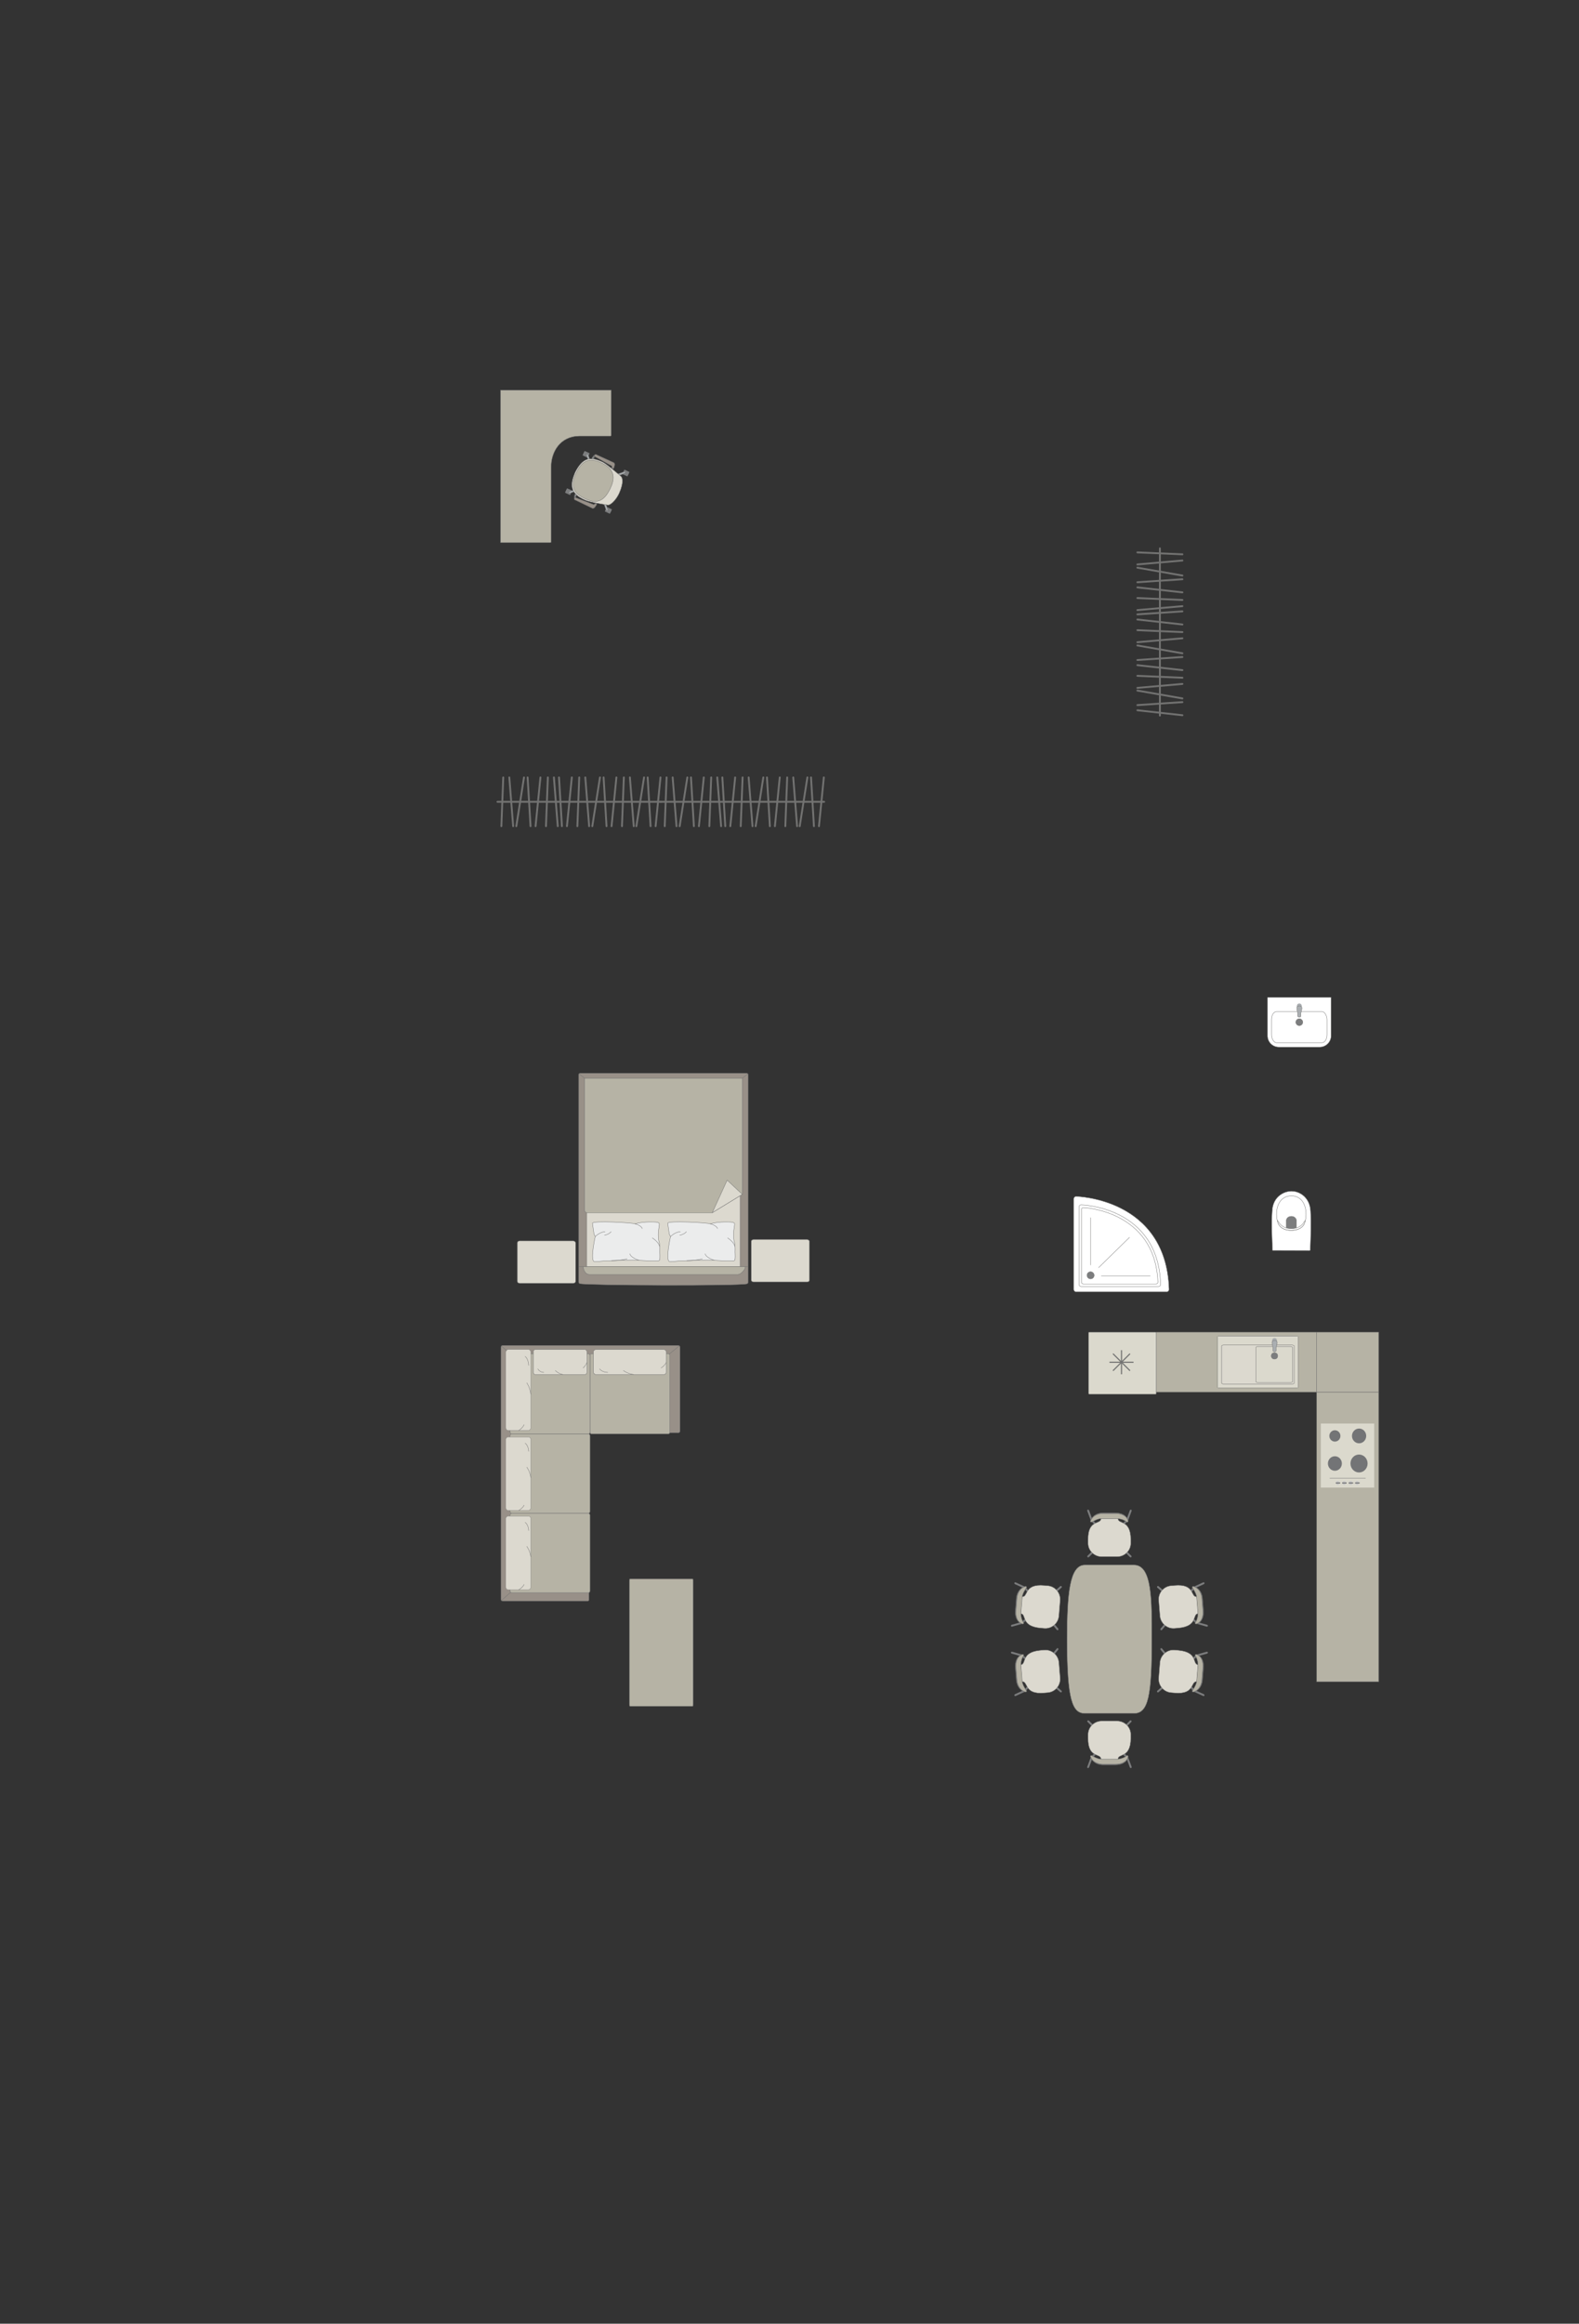 <?xml version="1.0" encoding="UTF-8"?>
<!DOCTYPE svg PUBLIC "-//W3C//DTD SVG 1.1//EN" "http://www.w3.org/Graphics/SVG/1.1/DTD/svg11.dtd">
<!-- Creator: CorelDRAW -->
<svg xmlns="http://www.w3.org/2000/svg" xml:space="preserve" width="149.013mm" height="219.202mm" version="1.1" style="shape-rendering:geometricPrecision; text-rendering:geometricPrecision; image-rendering:optimizeQuality; fill-rule:evenodd; clip-rule:evenodd"
viewBox="0 0 14274.89 20998.67"
 xmlns:xlink="http://www.w3.org/1999/xlink"
 xmlns:xodm="http://www.corel.com/coreldraw/odm/2003">
 <rect x="0" y="0" width="14274.89" height="20998.67" fill="#333333" stroke="none"/>
 <defs>
  <style type="text/css">
   <![CDATA[
    .str4 {stroke:#727271;stroke-width:10.14;stroke-miterlimit:22.926}
    .str1 {stroke:#727271;stroke-width:3.37;stroke-miterlimit:22.926}
    .str2 {stroke:#727271;stroke-width:3.37;stroke-linejoin:round;stroke-miterlimit:22.926}
    .str0 {stroke:#727271;stroke-width:3.37;stroke-linecap:round;stroke-miterlimit:22.926}
    .str3 {stroke:#727271;stroke-width:3.37;stroke-linecap:round;stroke-linejoin:round;stroke-miterlimit:22.926}
    .str5 {stroke:#727271;stroke-width:16.89;stroke-linecap:round;stroke-linejoin:round;stroke-miterlimit:22.926}
    .fil2 {fill:none}
    .fil7 {fill:#EBECEC}
    .fil4 {fill:#DCD9CF}
    .fil10 {fill:#C8C8C8}
    .fil5 {fill:#B6B3A5}
    .fil3 {fill:#AAAEB1}
    .fil6 {fill:#989088}
    .fil1 {fill:#7C7D7E}
    .fil9 {fill:#737476}
    .fil8 {fill:#DBD9CD}
    .fil0 {fill:white}
   ]]>
  </style>
 </defs>
 <g id="мебель">
  <g id="_2999299895600">
   <path class="fil0 str0" d="M9728.64 11673.96l818.2 0c12.1,0 21.98,-9.89 21.98,-21.99 0,0 0,0 0,0 -25.36,-826.66 -840.18,-840.18 -840.18,-840.18l0 0c-12.1,0 -21.99,9.9 -21.99,21.98l0 818.2c0,12.1 9.89,21.99 21.99,21.99z"/>
   <path class="fil0 str1" d="M9773.6 11625.84l700.39 0c10.36,0 18.81,-8.47 18.81,-18.81 0,0 0,0 0,0 -21.71,-707.65 -719.21,-719.22 -719.21,-719.22l0 0c-10.36,0 -18.81,8.47 -18.81,18.81l0 700.4c0,10.35 8.46,18.81 18.81,18.81z"/>
   <path class="fil0 str1" d="M9794.73 11603.36l655.84 0c9.61,0 17.45,-7.86 17.45,-17.46 0,0 0,0 0,0 -25.21,-647.92 -673.29,-673.49 -673.29,-673.49l0 0c-9.63,0 -17.47,7.88 -17.47,17.48l0 656.01c0,9.58 7.85,17.46 17.47,17.46z"/>
   <circle class="fil1 str1" cx="9859.3" cy="11524.63" r="32.27"/>
   <line class="fil2 str0" x1="9932.06" y1="11454.93" x2="10210.99" y2= "11181.92" />
   <line class="fil2 str0" x1="9956.57" y1="11529.31" x2="10398.65" y2= "11529.31" />
   <line class="fil2 str0" x1="9860.21" y1="11432.11" x2="9860.21" y2= "11003.55" />
  </g>
  <g id="_2999299903280">
   <path class="fil0 str1" d="M11506.26 11300.19l334.18 0.58c2.88,0 4.61,-2.09 4.7,-4.58 4.36,-120.63 9.89,-237.92 3.12,-348 -4.58,-128.33 -98.55,-180.27 -161.93,-183.38 -64.28,-5.9 -181.31,39.08 -185.65,183.38 -8,114.95 -1.1,232 3.11,348 0.14,1.55 0.24,3.97 2.46,3.99z"/>
   <path class="fil0 str1" d="M11560.86 11065.79c38.31,70.91 186.41,70.91 227.24,0 36.03,-71.15 32.13,-252.29 -109.07,-259.6 -152.34,0 -156.55,190.07 -118.16,259.6z"/>
   <path class="fil1 str1" d="M11674.47 11102.86l37.27 0c5.23,-0.02 8.18,-4.32 8.2,-8.43 0.11,-22 0.23,-44.01 0.34,-66.01 -7.15,-50.47 -87.05,-47.62 -91.68,0.41 0.12,21.86 0.26,43.73 0.38,65.59 -0.14,3.99 1.95,8.31 5.66,8.42l39.81 0.02z"/>
   <path class="fil0 str1" d="M11558.5 11039.7l-11.74 -12.47c9.9,49.07 40.66,89.27 127.5,91.74 79.47,-4.4 115.32,-33.49 126.79,-90.64l-11.66 12.92c-19.26,40.91 -67.75,62.34 -114.92,61.62 -44.62,0.8 -95.21,-18.63 -115.98,-63.17z"/>
  </g>
  <g id="_2999299906544">
   <path class="fil0 str1" d="M11931.01 9462.32l-369.92 0c-56.18,0 -102.14,-45.95 -102.14,-102.14l0 -344.83c0,-1.81 1.47,-3.28 3.28,-3.28l568.22 0c1.81,0 3.28,1.47 3.28,3.28l0 344.24c0,56.5 -46.22,102.72 -102.72,102.72z"/>
   <rect class="fil0 str1" x="11494.64" y="9141.89" width="502.19" height="280.36" rx="44.77" ry="71.82"/>
   <ellipse class="fil1 str1" cx="11746.35" cy="9237.2" rx="31.21" ry="31.05"/>
   <g>
    <circle class="fil3 str1" transform="matrix(1.80599E-15 0.08 0.08 -2.48551E-15 11746.4 9090.27)" r="276.7"/>
    <path class="fil3 str1" d="M11731.94 9157.08l0 24.75c0,4.96 5.33,9.01 11.84,9.01l5.13 0c6.51,0 11.84,-4.05 11.84,-9.01l0 -24.86c0,-15.92 26.77,-66.55 -11.84,-66.55l-5.13 0c-36.47,0 -11.84,50.63 -11.84,66.65z"/>
   </g>
  </g>
  <g id="_2999299913888">
   <rect class="fil1 str2" transform="matrix(0.026 -0.055 -0.055 -0.026 5153.63 4473.97)" width="726.58" height="832.2" rx="35.94" ry="35.94"/>
   <rect class="fil1 str2" transform="matrix(0.026 -0.055 -0.055 -0.026 5312.17 4136.32)" width="726.58" height="832.2" rx="35.94" ry="35.94"/>
   <rect class="fil1 str2" transform="matrix(0.026 -0.055 -0.055 -0.026 5513.44 4642.91)" width="726.58" height="832.2" rx="35.94" ry="35.94"/>
   <rect class="fil1 str2" transform="matrix(0.026 -0.055 -0.055 -0.026 5671.97 4305.25)" width="726.58" height="832.2" rx="35.94" ry="35.94"/>
   <rect class="fil1 str2" transform="matrix(0.022 -0.046 -0.047 -0.022 5159.48 4461.51)" width="325.28" height="971.6"/>
   <rect class="fil1 str2" transform="matrix(0.022 -0.046 -0.047 -0.022 5318.02 4123.86)" width="325.28" height="971.6"/>
   <rect class="fil1 str2" transform="matrix(0.022 -0.046 -0.047 -0.022 5677.82 4292.79)" width="325.28" height="971.6"/>
   <rect class="fil1 str2" transform="matrix(0.022 -0.046 -0.047 -0.022 5519.29 4630.45)" width="325.28" height="971.6"/>
   <path class="fil3 str1" d="M5490.18 4614.19l0 0c4.01,-1.45 5.85,-6.52 4.17,-11.3l-21.13 -59.89c-1.7,-4.79 -6.85,-7.34 -10.86,-5.89l0 0c-4.01,1.46 -6.33,6.71 -4.58,11.46l21.99 59.59c1.75,4.76 6.41,7.49 10.42,6.04z"/>
   <path class="fil3 str1" d="M5653.01 4267.4l0 0c1.45,4.01 -1.28,8.67 -6.04,10.43l-59.59 21.99c-4.76,1.75 -10.01,-0.58 -11.46,-4.6l0 0c-1.46,-4.01 1.1,-9.16 5.88,-10.84l59.89 -21.15c4.79,-1.69 9.86,0.15 11.31,4.17z"/>
   <path class="fil3 str1" d="M5306.79 4104.84l0 0c-4.01,1.45 -5.85,6.52 -4.17,11.3l21.14 59.9c1.69,4.78 6.84,7.33 10.85,5.88l0 0c4.01,-1.45 6.34,-6.7 4.58,-11.46l-21.99 -59.59c-1.75,-4.76 -6.41,-7.49 -10.42,-6.04z"/>
   <path class="fil3 str1" d="M5143.83 4451.93l0 0c-1.45,-4.01 1.28,-8.67 6.04,-10.43l59.59 -21.99c4.76,-1.75 10.01,0.58 11.46,4.6l0 0c1.46,4.01 -1.1,9.16 -5.88,10.84l-59.89 21.14c-4.79,1.7 -9.86,-0.14 -11.31,-4.16z"/>
   <path class="fil4 str1" d="M5598.76 4455.49l0 0c42.98,-98.78 28.1,-141.62 14.47,-151.93 -43.18,-36.41 -123.13,-105.54 -161.91,-126.38 -116.77,-57.09 -184.71,-40.46 -251.76,90.88l0 0c-40.15,97.56 -60.34,186.7 90.88,251.76 34.03,15.32 134.8,33.68 204.1,43.77 27.17,3.76 78.46,-50.18 104.23,-108.1z"/>
   <path class="fil5 str1" d="M5517.12 4413.88l0 0c33.12,-70.54 60.6,-165.36 -78.56,-230.71l0 0c-100.68,-47.27 -171.44,-32.9 -228.84,89.35l0 0c-50.1,106.71 -38.69,178.97 77.29,233.42l0 0c97.43,45.75 169.56,36.89 230.11,-92.06z"/>
   <path class="fil6 str1" d="M5378.77 4550.3l15.76 7.41c0,0 -19.7,44.51 -39.86,35.03 -20.17,-9.46 -159.85,-77.03 -159.85,-77.03 -8.55,-4.24 -0.96,-22.74 8.93,-19.01l162 62.63c2.63,1.06 9.57,-0.18 13.02,-9.03z"/>
   <path class="fil1 str2" d="M5203.76 4496.7c0,0 0.72,-11.97 8.78,-24.39l-9.69 -9.77c0,0 -15.4,21.56 -10.37,40.46l11.28 -6.3z"/>
   <path class="fil3 str1" d="M5208.38 4479.93c0,0 -7.13,-6.61 -12.64,-4.18 1.95,-4.8 4.44,-9.19 7.08,-13.18l9.71 9.74 -4.16 7.62z"/>
   <polygon class="fil1 str2" points="5384.92,4544.8 5381.71,4551.68 5392.62,4556.81 5397.17,4547.11 "/>
   <path class="fil6 str1" d="M5530.92 4226.15l15.77 7.4c0,0 21.67,-43.59 1.5,-53.05 -20.17,-9.47 -161.37,-73.78 -161.37,-73.78 -8.73,-3.86 -18.12,13.79 -8.93,19.01l151.67 84.65c2.49,1.35 5.96,7.48 1.35,15.79z"/>
   <path class="fil1 str2" d="M5377.89 4125.71c0,0 -8.58,7.77 -12.98,21.92l-13.72 -1.36c0,0 6.59,-25.06 24.34,-33.26l2.36 12.7z"/>
   <path class="fil3 str1" d="M5367.95 4139.99c0,0 -9.64,-1.26 -11.29,-7.05 -2.44,4.57 -4.07,8.72 -5.45,13.3l13.71 1.4 3.04 -7.64z"/>
   <polygon class="fil1 str2" points="5530.63,4234.4 5533.86,4227.52 5544.77,4232.64 5540.22,4242.34 "/>
  </g>
  <path class="fil5 str2" d="M5525.97 3525.51l-1001.17 0 0 1378.19 448.2 0c5.06,0.1 9.57,-2.32 9.62,-8.03l0 -677.89c0,-132.54 81.04,-275.82 254.25,-277.23l281.43 0c3.55,-0.08 7.56,-2.02 7.67,-5.99l0 -409.05z"/>
  <rect class="fil4 str1" x="6791.15" y="11201.66" width="526.88" height="383.18" rx="20.48" ry="17.02"/>
  <rect class="fil4 str1" x="4676.68" y="11213.66" width="526.88" height="383.18" rx="20.48" ry="17.02"/>
  <g id="_2999299940576">
   <g>
    <path class="fil6 str1" d="M5244.72 11600.23c65.56,16.56 1441.39,21.07 1505.81,1.84 7.3,0 13.27,-9.71 13.27,-16.94l0 -1873.21c0,-7.23 -5.97,-13.16 -13.27,-13.16l-1506.2 0c-7.3,0 -13.27,5.93 -13.27,13.16l0 1735.01 0 138.2c0,7.23 6.36,15.1 13.66,15.1z"/>
    <line class="fil2 str1" x1="5231.06" y1="11447.09" x2="6763.79" y2= "11447.09" />
    <polygon class="fil4 str1" points="6691.63,11447.09 6691.63,9758.98 5304.19,9758.98 5304.19,11447.09 "/>
    <line class="fil2 str1" x1="5234.54" y1="9703.05" x2="5304.19" y2= "9758.98" />
    <line class="fil2 str1" x1="6691.63" y1="9758.98" x2="6760.85" y2= "9703.69" />
    <path class="fil5 str1" d="M5273.69 11447.09c0.35,32.2 19.89,69.08 54.32,70.48l1340.8 0c39.64,-0.54 82.91,-70.48 63.74,-70.48l-1458.86 0z"/>
    <path class="fil5 str1" d="M6710.61 10792.89l0 -1049.28 -1425.21 0 0 1193.17c-0.06,10.88 8.36,21.76 18.79,22.11 461.87,0 673.23,0 1135.1,0 42.52,-26.02 259.1,-158.51 271.32,-166z"/>
    <polygon class="fil4 str2" points="6710.6,10792.88 6573.82,10664.64 6439.28,10958.87 "/>
   </g>
   <g>
    <path class="fil7 str3" d="M6051.79 11400.15c7.58,4.15 55.69,-2.51 83.61,-5.01 0,0 232.69,-9.64 255.49,-8.45 28.86,-2.43 227.74,16.83 248.64,4.57 11.26,-4.15 5.7,-77.43 5.7,-77.43 0,0 3.86,-58.59 -6.79,-92.42 -10.66,-33.84 -5.87,-95.37 -5.87,-95.37 0,0 11.14,-65.28 8.36,-68.05 -1.52,-12.06 -30.94,-14.32 -30.94,-14.32 0,0 -106.41,-8.49 -189.7,15.66 -14.33,-9.99 -390.82,-31.43 -383.73,-4.73l13.65 96.38 11.45 23.76c0,0 -47.46,211.75 -9.86,225.43z"/>
    <path class="fil2 str3" d="M6375.71 11330.45c5.37,35.52 83.22,58.28 83.22,58.28"/>
    <path class="fil2 str3" d="M6578.14 11186.85c60.84,39.72 65.27,76.8 65.27,76.8"/>
    <path class="fil2 str3" d="M6487.35 11102.05c-13.78,-32.25 -67.07,-42.73 -67.07,-42.73"/>
    <path class="fil2 str3" d="M6061.65 11174.72c43.56,-43.64 88.76,-44.56 88.76,-44.56"/>
    <path class="fil2 str3" d="M6145.7 11162.61c46.81,-10.98 59.18,-32.47 59.18,-32.47"/>
    <path class="fil2 str3" d="M6209.12 11392.2c83.04,0.3 140.92,-17.4 140.92,-17.4"/>
   </g>
   <g>
    <path class="fil7 str3" d="M5371.24 11400.15c7.58,4.15 55.69,-2.51 83.61,-5.01 0,0 232.69,-9.64 255.49,-8.45 28.86,-2.43 227.74,16.83 248.64,4.57 11.26,-4.15 5.7,-77.43 5.7,-77.43 0,0 3.86,-58.59 -6.79,-92.42 -10.66,-33.84 -5.87,-95.37 -5.87,-95.37 0,0 11.14,-65.28 8.36,-68.05 -1.52,-12.06 -30.94,-14.32 -30.94,-14.32 0,0 -106.41,-8.49 -189.7,15.66 -14.33,-9.99 -390.82,-31.43 -383.73,-4.73l13.65 96.38 11.45 23.76c0,0 -47.46,211.75 -9.86,225.43z"/>
    <path class="fil2 str3" d="M5695.16 11330.45c5.37,35.52 83.22,58.28 83.22,58.28"/>
    <path class="fil2 str3" d="M5897.59 11186.85c60.84,39.72 65.27,76.8 65.27,76.8"/>
    <path class="fil2 str3" d="M5806.79 11102.05c-13.78,-32.25 -67.07,-42.73 -67.07,-42.73"/>
    <path class="fil2 str3" d="M5381.09 11174.72c43.56,-43.64 88.76,-44.56 88.76,-44.56"/>
    <path class="fil2 str3" d="M5465.14 11162.61c46.81,-10.98 59.18,-32.47 59.18,-32.47"/>
    <path class="fil2 str3" d="M5528.56 11392.2c83.04,0.3 140.92,-17.4 140.92,-17.4"/>
   </g>
  </g>
  <g id="_2999300080672">
   <path class="fil6 str1" d="M6131.25 12158.12l-1585.78 0c-9.15,0 -16.62,7.57 -16.62,16.62l0 2277.02c0,10.02 6.56,16.62 16.62,16.62l768.95 0c5.8,-0.29 8.83,-5.72 8.89,-10.36l-0.12 -1511.87 808.07 1.92c9.08,0.01 16.62,-7.47 16.62,-16.62l0 -756.71c0,-9.15 -7.47,-16.62 -16.62,-16.62z"/>
   <rect class="fil5 str1" x="5333.73" y="12233.4" width="721.77" height="723.65" rx="9.95" ry="16.26"/>
   <line class="fil2 str1" x1="6141.6" y1="12161.93" x2="6048.77" y2= "12237.5" />
   <line class="fil2 str1" x1="4532.85" y1="12163.99" x2="4618.65" y2= "12237.53" />
   <g>
    <rect class="fil4 str0" x="5364.58" y="12195.24" width="659.27" height="225.79" rx="22.84" ry="20.87"/>
    <path class="fil2 str0" d="M5636.13 12385.17c0,0 34.16,28.37 92.84,35.87"/>
    <path class="fil2 str0" d="M6023.86 12312.54c0,0 -20.35,35.11 -47.16,48.24"/>
    <path class="fil2 str0" d="M5493.84 12401.89c0,0 -51.12,-0.57 -72.92,-31.68"/>
   </g>
   <path class="fil5 str1" d="M5317.53 12957.05l-689.32 0c-8.88,0 -16.13,7.25 -16.13,16.13l0 686.2c0,8.88 7.25,16.13 16.13,16.13l689.51 0c8.88,0 16.13,-7.25 16.13,-16.13l0 -686c0,-8.99 -7.34,-16.32 -16.32,-16.32z"/>
   <line class="fil2 str1" x1="4615.95" y1="14389.23" x2="4532.88" y2= "14463.31" />
   <path class="fil5 str1" d="M5317.73 13675.51l-689.52 0c-8.88,0 -16.13,7.25 -16.13,16.13l0 686.2c0,8.88 7.25,16.13 16.13,16.13l689.51 0c8.88,0 16.13,-7.25 16.13,-16.13l0 -686.21c0,-8.87 -7.25,-16.12 -16.12,-16.12z"/>
   <g>
    <rect class="fil4 str0" transform="matrix(1.78927E-14 -0.696 0.63 1.71718E-14 4572.64 14366.1)" width="956.71" height="358.64" rx="33.15" ry="33.15"/>
    <path class="fil2 str0" d="M4762.57 13974.65c0,0 28.37,34.5 35.87,93.74"/>
    <path class="fil2 str0" d="M4689.93 14366.12c0,0 35.11,-20.55 48.24,-47.61"/>
    <path class="fil2 str0" d="M4779.28 13830.99c0,0 -0.57,-51.61 -31.68,-73.62"/>
   </g>
   <rect class="fil5 str1" x="4611.96" y="12233.4" width="721.77" height="723.65" rx="9.95" ry="16.26"/>
   <g>
    <rect class="fil4 str0" transform="matrix(1.78927E-14 -0.694 0.63 1.71345E-14 4572.64 13649.3)" width="956.71" height="358.64" rx="33.15" ry="33.15"/>
    <path class="fil2 str0" d="M4762.57 13258.73c0,0 28.37,34.42 35.87,93.53"/>
    <path class="fil2 str0" d="M4689.93 13649.34c0,0 35.11,-20.5 48.24,-47.51"/>
    <path class="fil2 str0" d="M4779.28 13115.38c0,0 -0.57,-51.49 -31.68,-73.46"/>
   </g>
   <g>
    <rect class="fil4 str0" transform="matrix(1.78927E-14 -0.765 0.63 1.88733E-14 4572.64 12926.8)" width="956.71" height="358.64" rx="33.15" ry="33.15"/>
    <path class="fil2 str0" d="M4762.57 12496.58c0,0 28.37,37.91 35.87,103.02"/>
    <path class="fil2 str0" d="M4689.93 12926.84c0,0 35.11,-22.59 48.24,-52.33"/>
    <path class="fil2 str0" d="M4779.28 12338.68c0,0 -0.57,-56.71 -31.68,-80.91"/>
   </g>
   <g>
    <rect class="fil4 str0" x="4821.16" y="12195.24" width="485.11" height="225.79" rx="16.81" ry="20.87"/>
    <path class="fil2 str0" d="M5020.97 12385.17c0,0 25.14,28.37 68.31,35.87"/>
    <path class="fil2 str0" d="M5306.27 12312.54c0,0 -14.97,35.11 -34.7,48.24"/>
    <path class="fil2 str0" d="M4916.27 12401.89c0,0 -37.61,-0.57 -53.66,-31.68"/>
   </g>
  </g>
  <rect class="fil5 str2" x="5690.93" y="14268.66" width="574.78" height="1149.55" rx="2.44" ry="19.5"/>
  <g id="_2999300093632">
   <path class="fil5 str2" d="M9646.5 14814.87l0 0c0,-415.88 23.83,-672.67 160.87,-672.67l444.63 0c164.68,0 160.86,319.05 160.86,669.86l0 0c0,512.54 -31.23,671.28 -160.86,671.28l-444.63 0c-112.76,0 -160.87,-121.11 -160.87,-668.47z"/>
   <g>
    <g>
     <rect class="fil1 str3" transform="matrix(-0.091 0.109 0.107 0.093 9536.29 15226.3)" width="118.28" height="620.98" rx="59.14" ry="59.14"/>
     <rect class="fil1 str3" transform="matrix(-0.107 -0.093 0.091 -0.109 9515.82 14969.2)" width="118.28" height="620.98" rx="59.14" ry="59.14"/>
     <rect class="fil1 str3" transform="matrix(-0.091 0.109 0.107 0.093 9240.36 14950.7)" width="118.28" height="620.98" rx="59.14" ry="59.14"/>
     <rect class="fil1 str3" transform="matrix(-0.107 -0.093 0.091 -0.109 9267.27 15288.6)" width="118.28" height="620.98" rx="59.14" ry="59.14"/>
     <rect class="fil1 str3" transform="matrix(-0.037 0.138 0.171 0.048 9141.79 14924)" width="118.28" height="620.98" rx="59.14" ry="59.14"/>
     <rect class="fil1 str3" transform="matrix(-0.059 -0.13 0.161 -0.074 9174.1 15329.7)" width="118.28" height="620.98" rx="59.14" ry="59.14"/>
     <path class="fil4 str3" d="M9239.14 15196.84l-12.37 -153.18c57.55,-2.65 -4.26,-114.25 181.46,-130.41l33.27 -2.65c67.01,-5.34 126.26,45.84 131.66,113.71l11.02 138.43c5.41,67.87 -45,127.76 -112,133.1l-30.33 2.41c-189.89,17.87 -142.83,-107.78 -202.7,-101.41z"/>
     <path class="fil1 str3" d="M9278.23 15276.47c0,0 -36.86,-47.97 -39.42,-79.6 -2.56,-31.62 -12.39,-153.19 -12.39,-153.19 0,0 1.48,-51.34 26.35,-80.7 5.53,-9.52 -4.06,-14.41 -12.87,-11.11 0,0 -68.93,16.03 -60.46,122.58 8.49,106.55 8.21,103.14 8.21,103.14 0,0 1.12,84.68 75.02,109.5 24.32,7.61 15.55,-10.63 15.55,-10.63z"/>
     <path class="fil5 str3" d="M9278.34 15276.46c0,0 -34.39,-48.17 -36.94,-79.79 -2.56,-31.63 -12.38,-153.19 -12.38,-153.19 0,0 1.06,-51.31 23.9,-80.51 5.06,-9.49 -3.84,-14.43 -11.97,-11.19 0,0 -63.68,15.61 -55.2,122.17 8.49,106.55 8.21,103.13 8.21,103.13 0,0 1.54,84.65 70.07,109.9 22.54,7.75 14.31,-10.53 14.31,-10.53z"/>
    </g>
    <g>
     <rect class="fil1 str3" transform="matrix(-0.091 -0.109 0.107 -0.093 9536.29 14399.3)" width="118.28" height="620.98" rx="59.14" ry="59.14"/>
     <rect class="fil1 str3" transform="matrix(-0.107 0.093 0.091 0.109 9515.82 14656.4)" width="118.28" height="620.98" rx="59.14" ry="59.14"/>
     <rect class="fil1 str3" transform="matrix(-0.091 -0.109 0.107 -0.093 9240.36 14674.9)" width="118.28" height="620.98" rx="59.14" ry="59.14"/>
     <rect class="fil1 str3" transform="matrix(-0.107 0.093 0.091 0.109 9267.27 14336.9)" width="118.28" height="620.98" rx="59.14" ry="59.14"/>
     <rect class="fil1 str3" transform="matrix(-0.037 -0.138 0.171 -0.048 9141.79 14701.6)" width="118.28" height="620.98" rx="59.14" ry="59.14"/>
     <rect class="fil1 str3" transform="matrix(-0.059 0.13 0.161 0.074 9174.1 14295.9)" width="118.28" height="620.98" rx="59.14" ry="59.14"/>
     <path class="fil4 str3" d="M9239.14 14428.71l-12.37 153.18c57.55,2.65 -4.26,114.25 181.46,130.41l33.27 2.65c67.01,5.34 126.26,-45.84 131.66,-113.71l11.02 -138.43c5.41,-67.87 -45,-127.76 -112,-133.1l-30.33 -2.41c-189.89,-17.87 -142.83,107.78 -202.7,101.41z"/>
     <path class="fil1 str3" d="M9278.23 14349.09c0,0 -36.86,47.97 -39.42,79.6 -2.56,31.62 -12.39,153.19 -12.39,153.19 0,0 1.48,51.34 26.35,80.7 5.53,9.52 -4.06,14.41 -12.87,11.11 0,0 -68.93,-16.03 -60.46,-122.58 8.49,-106.55 8.21,-103.14 8.21,-103.14 0,0 1.12,-84.68 75.02,-109.5 24.32,-7.61 15.55,10.63 15.55,10.63z"/>
     <path class="fil5 str3" d="M9278.34 14349.1c0,0 -34.39,48.17 -36.94,79.79 -2.56,31.63 -12.38,153.19 -12.38,153.19 0,0 1.06,51.31 23.9,80.51 5.06,9.49 -3.84,14.43 -11.97,11.19 0,0 -63.68,-15.61 -55.2,-122.17 8.49,-106.55 8.21,-103.13 8.21,-103.13 0,0 1.54,-84.65 70.07,-109.9 22.54,-7.75 14.31,10.53 14.31,10.53z"/>
    </g>
   </g>
   <g>
    <g>
     <rect class="fil1 str3" transform="matrix(0.091 0.109 -0.107 0.093 10523.1 15226.3)" width="118.28" height="620.98" rx="59.14" ry="59.14"/>
     <rect class="fil1 str3" transform="matrix(0.107 -0.093 -0.091 -0.109 10543.5 14969.2)" width="118.28" height="620.98" rx="59.14" ry="59.14"/>
     <rect class="fil1 str3" transform="matrix(0.091 0.109 -0.107 0.093 10819 14950.7)" width="118.28" height="620.98" rx="59.14" ry="59.14"/>
     <rect class="fil1 str3" transform="matrix(0.107 -0.093 -0.091 -0.109 10792.1 15288.6)" width="118.28" height="620.98" rx="59.14" ry="59.14"/>
     <rect class="fil1 str3" transform="matrix(0.037 0.138 -0.171 0.048 10917.6 14924)" width="118.28" height="620.98" rx="59.14" ry="59.14"/>
     <rect class="fil1 str3" transform="matrix(0.059 -0.13 -0.161 -0.074 10885.3 15329.7)" width="118.28" height="620.98" rx="59.14" ry="59.14"/>
     <path class="fil4 str3" d="M10820.22 15196.84l12.37 -153.18c-57.55,-2.65 4.26,-114.25 -181.46,-130.41l-33.27 -2.65c-67.01,-5.34 -126.26,45.84 -131.66,113.71l-11.02 138.43c-5.41,67.87 45,127.76 112,133.1l30.33 2.41c189.89,17.87 142.83,-107.78 202.7,-101.41z"/>
     <path class="fil1 str3" d="M10781.13 15276.47c0,0 36.86,-47.97 39.42,-79.6 2.56,-31.62 12.39,-153.19 12.39,-153.19 0,0 -1.48,-51.34 -26.35,-80.7 -5.53,-9.52 4.06,-14.41 12.87,-11.11 0,0 68.93,16.03 60.46,122.58 -8.49,106.55 -8.21,103.14 -8.21,103.14 0,0 -1.12,84.68 -75.02,109.5 -24.32,7.61 -15.55,-10.63 -15.55,-10.63z"/>
     <path class="fil5 str3" d="M10781.02 15276.46c0,0 34.39,-48.17 36.94,-79.79 2.56,-31.63 12.38,-153.19 12.38,-153.19 0,0 -1.06,-51.31 -23.9,-80.51 -5.06,-9.49 3.84,-14.43 11.97,-11.19 0,0 63.68,15.61 55.2,122.17 -8.49,106.55 -8.21,103.13 -8.21,103.13 0,0 -1.54,84.65 -70.07,109.9 -22.54,7.75 -14.31,-10.53 -14.31,-10.53z"/>
    </g>
    <g>
     <rect class="fil1 str3" transform="matrix(0.091 -0.109 -0.107 -0.093 10523.1 14399.3)" width="118.28" height="620.98" rx="59.14" ry="59.14"/>
     <rect class="fil1 str3" transform="matrix(0.107 0.093 -0.091 0.109 10543.5 14656.4)" width="118.28" height="620.98" rx="59.14" ry="59.14"/>
     <rect class="fil1 str3" transform="matrix(0.091 -0.109 -0.107 -0.093 10819 14674.9)" width="118.28" height="620.98" rx="59.14" ry="59.14"/>
     <rect class="fil1 str3" transform="matrix(0.107 0.093 -0.091 0.109 10792.1 14336.9)" width="118.28" height="620.98" rx="59.14" ry="59.14"/>
     <rect class="fil1 str3" transform="matrix(0.037 -0.138 -0.171 -0.048 10917.6 14701.6)" width="118.28" height="620.98" rx="59.14" ry="59.14"/>
     <rect class="fil1 str3" transform="matrix(0.059 0.13 -0.161 0.074 10885.3 14295.9)" width="118.28" height="620.98" rx="59.14" ry="59.14"/>
     <path class="fil4 str3" d="M10820.22 14428.71l12.37 153.18c-57.55,2.65 4.26,114.25 -181.46,130.41l-33.27 2.65c-67.01,5.34 -126.26,-45.84 -131.66,-113.71l-11.02 -138.43c-5.41,-67.87 45,-127.76 112,-133.1l30.33 -2.41c189.89,-17.87 142.83,107.78 202.7,101.41z"/>
     <path class="fil1 str3" d="M10781.13 14349.09c0,0 36.86,47.97 39.42,79.6 2.56,31.62 12.39,153.19 12.39,153.19 0,0 -1.48,51.34 -26.35,80.7 -5.53,9.52 4.06,14.41 12.87,11.11 0,0 68.93,-16.03 60.46,-122.58 -8.49,-106.55 -8.21,-103.14 -8.21,-103.14 0,0 -1.12,-84.68 -75.02,-109.5 -24.32,-7.61 -15.55,10.63 -15.55,10.63z"/>
     <path class="fil5 str3" d="M10781.02 14349.1c0,0 34.39,48.17 36.94,79.79 2.56,31.63 12.38,153.19 12.38,153.19 0,0 -1.06,51.31 -23.9,80.51 -5.06,9.49 3.84,14.43 11.97,11.19 0,0 63.68,-15.61 55.2,-122.17 -8.49,-106.55 -8.21,-103.13 -8.21,-103.13 0,0 -1.54,-84.65 -70.07,-109.9 -22.54,-7.75 -14.31,10.53 -14.31,10.53z"/>
    </g>
   </g>
  </g>
  <g id="_2999298546832">
   <rect class="fil1 str3" transform="matrix(-0.101 -0.1 -0.101 0.1 9900.7 14014.7)" width="118.28" height="620.98" rx="59.14" ry="59.14"/>
   <rect class="fil1 str3" transform="matrix(0.101 -0.1 0.101 0.1 10158.6 14014.7)" width="118.28" height="620.98" rx="59.14" ry="59.14"/>
   <rect class="fil1 str3" transform="matrix(-0.101 -0.1 -0.101 0.1 10198.9 13741.5)" width="118.28" height="620.98" rx="59.14" ry="59.14"/>
   <rect class="fil1 str3" transform="matrix(0.101 -0.1 0.101 0.1 9859.91 13741.5)" width="118.28" height="620.98" rx="59.14" ry="59.14"/>
   <rect class="fil1 str3" transform="matrix(-0.134 -0.048 -0.061 0.166 10233.4 13645.4)" width="118.28" height="620.98" rx="59.14" ry="59.14"/>
   <rect class="fil1 str3" transform="matrix(0.134 -0.048 0.061 0.166 9826.36 13645.4)" width="118.28" height="620.98" rx="59.14" ry="59.14"/>
   <path class="fil4 str3" d="M9953.63 13720.78l153.69 -0.16c-1.94,57.58 114.22,4.81 115.59,191.23l0 33.38c0,67.23 -55.71,122.23 -123.79,122.23l-138.87 0c-68.09,0 -123.8,-55 -123.8,-122.23l0 -30.42c-2.74,-190.71 118.79,-133.84 117.18,-194.03z"/>
   <path class="fil1 str3" d="M9871.16 13753.43c0,0 50.74,-32.93 82.47,-32.98 31.73,-0.04 153.69,-0.18 153.69,-0.18 0,0 51.06,5.55 78.35,32.68 9.06,6.26 14.7,-2.91 12.11,-11.96 0,0 -10.51,-69.99 -117.4,-69.99 -106.9,0 -103.47,0 -103.47,0 0,0 -84.51,-5.6 -115.12,66.09 -9.51,23.64 9.37,16.34 9.37,16.34z"/>
   <path class="fil5 str3" d="M9871.16 13753.54c0,0 50.74,-30.45 82.47,-30.49 31.73,-0.04 153.69,-0.17 153.69,-0.17 0,0 51.06,5.13 78.35,30.21 9.06,5.79 14.7,-2.69 12.11,-11.05 0,0 -10.51,-64.72 -117.4,-64.72 -106.9,0 -103.47,0 -103.47,0 0,0 -84.51,-5.18 -115.12,61.12 -9.51,21.86 9.37,15.11 9.37,15.11z"/>
  </g>
  <g id="_2999298560992">
   <rect class="fil1 str3" transform="matrix(-0.101 0.1 -0.101 -0.1 9900.7 15605)" width="118.28" height="620.98" rx="59.14" ry="59.14"/>
   <rect class="fil1 str3" transform="matrix(0.101 0.1 0.101 -0.1 10158.6 15605)" width="118.28" height="620.98" rx="59.14" ry="59.14"/>
   <rect class="fil1 str3" transform="matrix(-0.101 0.1 -0.101 -0.1 10198.9 15878.1)" width="118.28" height="620.98" rx="59.14" ry="59.14"/>
   <rect class="fil1 str3" transform="matrix(0.101 0.1 0.101 -0.1 9859.91 15878.1)" width="118.28" height="620.98" rx="59.14" ry="59.14"/>
   <rect class="fil1 str3" transform="matrix(-0.134 0.048 -0.061 -0.166 10233.4 15974.2)" width="118.28" height="620.98" rx="59.14" ry="59.14"/>
   <rect class="fil1 str3" transform="matrix(0.134 0.048 0.061 -0.166 9826.36 15974.2)" width="118.28" height="620.98" rx="59.14" ry="59.14"/>
   <path class="fil4 str3" d="M9953.63 15898.84l153.69 0.16c-1.94,-57.58 114.22,-4.81 115.59,-191.23l0 -33.38c0,-67.23 -55.71,-122.23 -123.79,-122.23l-138.87 0c-68.09,0 -123.8,55 -123.8,122.23l0 30.42c-2.74,190.71 118.79,133.84 117.18,194.03z"/>
   <path class="fil1 str3" d="M9871.16 15866.2c0,0 50.74,32.93 82.47,32.98 31.73,0.04 153.69,0.18 153.69,0.18 0,0 51.06,-5.55 78.35,-32.68 9.06,-6.26 14.7,2.91 12.11,11.96 0,0 -10.51,69.99 -117.4,69.99 -106.9,0 -103.47,0 -103.47,0 0,0 -84.51,5.6 -115.12,-66.09 -9.51,-23.64 9.37,-16.34 9.37,-16.34z"/>
   <path class="fil5 str3" d="M9871.16 15866.08c0,0 50.74,30.45 82.47,30.49 31.73,0.04 153.69,0.17 153.69,0.17 0,0 51.06,-5.13 78.35,-30.21 9.06,-5.79 14.7,2.69 12.11,11.05 0,0 -10.51,64.72 -117.4,64.72 -106.9,0 -103.47,0 -103.47,0 0,0 -84.51,5.18 -115.12,-61.12 -9.51,-21.86 9.37,-15.11 9.37,-15.11z"/>
  </g>
  <polygon class="fil5 str2" points="11903.55,15197.54 11903.55,12579.58 12464.34,12579.58 12464.34,15197.54 "/>
  <polygon class="fil5 str2" points="11903.55,12579.58 11903.55,12037.81 12464.34,12037.81 12464.34,12579.58 "/>
  <polygon class="fil5 str2" points="10453.58,12579.58 10453.58,12037.81 11903.55,12037.81 11903.55,12579.58 "/>
  <g id="_2999298574960">
   <rect class="fil8 str2" transform="matrix(-1.42097E-15 0.054 -0.052 -1.36747E-15 12423.4 12864.1)" width="10712.93" height="9276.66"/>
   <circle class="fil9 str2" transform="matrix(-1.47828E-15 0.056 -0.054 -1.42901E-15 12286.8 12976)" r="1191.26"/>
   <circle class="fil9 str2" transform="matrix(-1.14808E-15 0.043 -0.042 -1.10982E-15 12068 12976)" r="1191.26"/>
   <circle class="fil9 str2" transform="matrix(-1.45287E-15 0.055 -0.053 -1.40446E-15 12068 13225.2)" r="1191.26"/>
   <circle class="fil9 str2" transform="matrix(-1.78815E-15 0.068 -0.065 -1.72856E-15 12286.3 13225.2)" r="1191.26"/>
   <circle class="fil10 str2" transform="matrix(-3.8608E-16 0.015 -0.014 -3.73214E-16 12093.6 13401)" r="1191.26"/>
   <path class="fil9 str1" d="M12114.25 13397.91l0 6.25c0,0.09 -0.07,0.15 -0.15,0.15l-34.38 0c-1.62,0 -2.94,-1.32 -2.94,-2.94l0 -0.78c0,-1.56 1.27,-2.84 2.84,-2.84l34.49 0c0.09,0 0.15,0.07 0.15,0.15z"/>
   <circle class="fil10 str2" transform="matrix(-3.8608E-16 0.015 -0.014 -3.73214E-16 12151.8 13401)" r="1191.26"/>
   <path class="fil9 str1" d="M12172.48 13397.91l0 6.25c0,0.09 -0.07,0.15 -0.15,0.15l-34.38 0c-1.62,0 -2.94,-1.32 -2.94,-2.94l0 -0.78c0,-1.56 1.27,-2.84 2.84,-2.84l34.49 0c0.09,0 0.15,0.07 0.15,0.15z"/>
   <circle class="fil10 str2" transform="matrix(-3.8608E-16 0.015 -0.014 -3.73214E-16 12210.5 13401)" r="1191.26"/>
   <path class="fil9 str1" d="M12231.21 13397.91l0 6.25c0,0.09 -0.07,0.15 -0.15,0.15l-34.38 0c-1.62,0 -2.94,-1.32 -2.94,-2.94l0 -0.78c0,-1.56 1.27,-2.84 2.84,-2.84l34.49 0c0.09,0 0.15,0.07 0.15,0.15z"/>
   <circle class="fil10 str2" transform="matrix(-3.8608E-16 0.015 -0.014 -3.73214E-16 12268.8 13401)" r="1191.26"/>
   <path class="fil9 str1" d="M12289.52 13397.91l0 6.25c0,0.09 -0.07,0.15 -0.15,0.15l-34.38 0c-1.62,0 -2.94,-1.32 -2.94,-2.94l0 -0.78c0,-1.56 1.27,-2.84 2.84,-2.84l34.49 0c0.09,0 0.15,0.07 0.15,0.15z"/>
   <line class="fil2 str3" x1="12345.13" y1="13356.84" x2="12022.76" y2= "13356.84" />
  </g>
  <g id="_2999298595360">
   <rect class="fil8 str2" x="11007.51" y="12073.99" width="728.05" height="469.4" rx="27.22" ry="2.11"/>
   <rect class="fil4 str2" x="11043.66" y="12153.48" width="656.35" height="354.97" rx="32.35" ry="9.64"/>
   <rect class="fil8 str2" x="11354.05" y="12167.92" width="330.86" height="326.07" rx="16.31" ry="8.86"/>
   <ellipse class="fil1 str1" cx="11522.59" cy="12113.41" rx="15.9" ry="15.67"/>
   <ellipse class="fil1 str1" cx="11522.04" cy="12252.75" rx="29.15" ry="28.73"/>
   <g>
    <circle class="fil3 str1" transform="matrix(-2.43524E-15 0.08 0.08 1.74798E-15 11522.6 12113.4)" r="276.7"/>
    <path class="fil3 str1" d="M11508.14 12180.22l0 24.75c0,4.96 5.33,9.01 11.84,9.01l5.13 0c6.51,0 11.84,-4.05 11.84,-9.01l0 -24.86c0,-15.92 26.77,-66.55 -11.84,-66.55l-5.13 0c-36.47,0 -11.84,50.63 -11.84,66.65z"/>
   </g>
  </g>
  <g id="_2999296548384">
   <rect class="fil8 str1" x="9840.49" y="12037.81" width="613.09" height="560.79" rx="7.67" ry="7.93"/>
   <line class="fil2 str4" x1="10138.79" y1="12201.19" x2="10138.79" y2= "12418.75" />
   <line class="fil2 str4" x1="10247.58" y1="12309.97" x2="10030.02" y2= "12309.97" />
   <line class="fil2 str4" x1="10061.87" y1="12233.04" x2="10215.71" y2= "12386.88" />
   <line class="fil2 str4" x1="10215.72" y1="12233.04" x2="10061.88" y2= "12386.88" />
  </g>
  <g id="_2999296552128">
   <line class="fil2 str5" x1="4497.16" y1="7245.7" x2="5973.95" y2= "7245.7" />
   <line class="fil2 str5" x1="4532.67" y1="7465.93" x2="4549.53" y2= "7025.46" />
   <line class="fil2 str5" x1="4604.39" y1="7025.46" x2="4639.16" y2= "7465.93" />
   <line class="fil2 str5" x1="4667.81" y1="7465.93" x2="4737.03" y2= "7025.46" />
   <line class="fil2 str5" x1="4796.25" y1="7465.93" x2="4769.87" y2= "7025.46" />
   <line class="fil2 str5" x1="4885.65" y1="7025.46" x2="4841.75" y2= "7465.93" />
   <line class="fil2 str5" x1="4935.91" y1="7465.93" x2="4952.77" y2= "7025.46" />
   <line class="fil2 str5" x1="5007.56" y1="7025.46" x2="5042.33" y2= "7465.93" />
   <line class="fil2 str5" x1="5080.01" y1="7465.93" x2="5053.62" y2= "7025.46" />
   <line class="fil2 str5" x1="5169.4" y1="7025.46" x2="5125.51" y2= "7465.93" />
   <line class="fil2 str5" x1="5219.66" y1="7465.93" x2="5236.52" y2= "7025.46" />
   <line class="fil2 str5" x1="5291.38" y1="7025.46" x2="5326.08" y2= "7465.93" />
   <line class="fil2 str5" x1="5354.8" y1="7465.93" x2="5423.94" y2= "7025.46" />
   <line class="fil2 str5" x1="5456.86" y1="7025.46" x2="5483.24" y2= "7465.93" />
   <line class="fil2 str5" x1="5528.74" y1="7465.93" x2="5572.56" y2= "7025.46" />
   <line class="fil2 str5" x1="5639.76" y1="7025.46" x2="5622.9" y2= "7465.93" />
   <line class="fil2 str5" x1="5729.32" y1="7465.93" x2="5694.55" y2= "7025.46" />
   <line class="fil2 str5" x1="5822.35" y1="7025.46" x2="5753.12" y2= "7465.93" />
   <line class="fil2 str5" x1="5881.57" y1="7465.93" x2="5855.19" y2= "7025.46" />
   <line class="fil2 str5" x1="5970.96" y1="7025.46" x2="5927.07" y2= "7465.93" />
  </g>
  <g id="_2999296558272">
   <line class="fil2 str5" x1="5973.95" y1="7245.7" x2="7450.73" y2= "7245.7" />
   <line class="fil2 str5" x1="6009.45" y1="7465.93" x2="6026.31" y2= "7025.46" />
   <line class="fil2 str5" x1="6081.17" y1="7025.46" x2="6115.94" y2= "7465.93" />
   <line class="fil2 str5" x1="6144.59" y1="7465.93" x2="6213.81" y2= "7025.46" />
   <line class="fil2 str5" x1="6273.03" y1="7465.93" x2="6246.65" y2= "7025.46" />
   <line class="fil2 str5" x1="6362.43" y1="7025.46" x2="6318.53" y2= "7465.93" />
   <line class="fil2 str5" x1="6412.69" y1="7465.93" x2="6429.55" y2= "7025.46" />
   <line class="fil2 str5" x1="6484.34" y1="7025.46" x2="6519.11" y2= "7465.93" />
   <line class="fil2 str5" x1="6556.79" y1="7465.93" x2="6530.41" y2= "7025.46" />
   <line class="fil2 str5" x1="6646.18" y1="7025.46" x2="6602.29" y2= "7465.93" />
   <line class="fil2 str5" x1="6696.44" y1="7465.93" x2="6713.3" y2= "7025.46" />
   <line class="fil2 str5" x1="6768.16" y1="7025.46" x2="6802.86" y2= "7465.93" />
   <line class="fil2 str5" x1="6831.58" y1="7465.93" x2="6900.72" y2= "7025.46" />
   <line class="fil2 str5" x1="6933.64" y1="7025.46" x2="6960.02" y2= "7465.93" />
   <line class="fil2 str5" x1="7005.53" y1="7465.93" x2="7049.34" y2= "7025.46" />
   <line class="fil2 str5" x1="7116.54" y1="7025.46" x2="7099.68" y2= "7465.93" />
   <line class="fil2 str5" x1="7206.1" y1="7465.93" x2="7171.33" y2= "7025.46" />
   <line class="fil2 str5" x1="7299.13" y1="7025.46" x2="7229.9" y2= "7465.93" />
   <line class="fil2 str5" x1="7358.35" y1="7465.93" x2="7331.97" y2= "7025.46" />
   <line class="fil2 str5" x1="7447.74" y1="7025.46" x2="7403.85" y2= "7465.93" />
  </g>
  <g id="_2962436251952">
   <line class="fil2 str5" x1="10486" y1="4955.45" x2="10486" y2= "6466.38" />
   <line class="fil2 str5" x1="10282.49" y1="4991.77" x2="10689.5" y2= "5009.02" />
   <line class="fil2 str5" x1="10689.5" y1="5065.16" x2="10282.49" y2= "5100.74" />
   <line class="fil2 str5" x1="10282.49" y1="5130.04" x2="10689.5" y2= "5200.86" />
   <line class="fil2 str5" x1="10282.49" y1="5261.45" x2="10689.5" y2= "5234.46" />
   <line class="fil2 str5" x1="10689.5" y1="5352.92" x2="10282.49" y2= "5308.01" />
   <line class="fil2 str5" x1="10282.49" y1="5404.34" x2="10689.5" y2= "5421.6" />
   <line class="fil2 str5" x1="10689.5" y1="5477.65" x2="10282.49" y2= "5513.22" />
   <line class="fil2 str5" x1="10282.49" y1="5551.77" x2="10689.5" y2= "5524.78" />
   <line class="fil2 str5" x1="10689.5" y1="5643.24" x2="10282.49" y2= "5598.33" />
   <line class="fil2 str5" x1="10282.49" y1="5694.65" x2="10689.5" y2= "5711.91" />
   <line class="fil2 str5" x1="10689.5" y1="5768.04" x2="10282.49" y2= "5803.53" />
   <line class="fil2 str5" x1="10282.49" y1="5832.91" x2="10689.5" y2= "5903.66" />
   <line class="fil2 str5" x1="10689.5" y1="5937.34" x2="10282.49" y2= "5964.34" />
   <line class="fil2 str5" x1="10282.49" y1="6010.89" x2="10689.5" y2= "6055.72" />
   <line class="fil2 str5" x1="10689.5" y1="6124.48" x2="10282.49" y2= "6107.23" />
   <line class="fil2 str5" x1="10282.49" y1="6216.1" x2="10689.5" y2= "6180.52" />
   <line class="fil2 str5" x1="10689.5" y1="6311.28" x2="10282.49" y2= "6240.45" />
   <line class="fil2 str5" x1="10282.49" y1="6371.87" x2="10689.5" y2= "6344.88" />
   <line class="fil2 str5" x1="10689.5" y1="6463.33" x2="10282.49" y2= "6418.43" />
  </g>
 </g>
 <g id="контур">
  <polygon class="fil2" points="-0,20998.67 -0,0 14274.89,0 14274.89,20998.67 "/>
 </g>
</svg>
